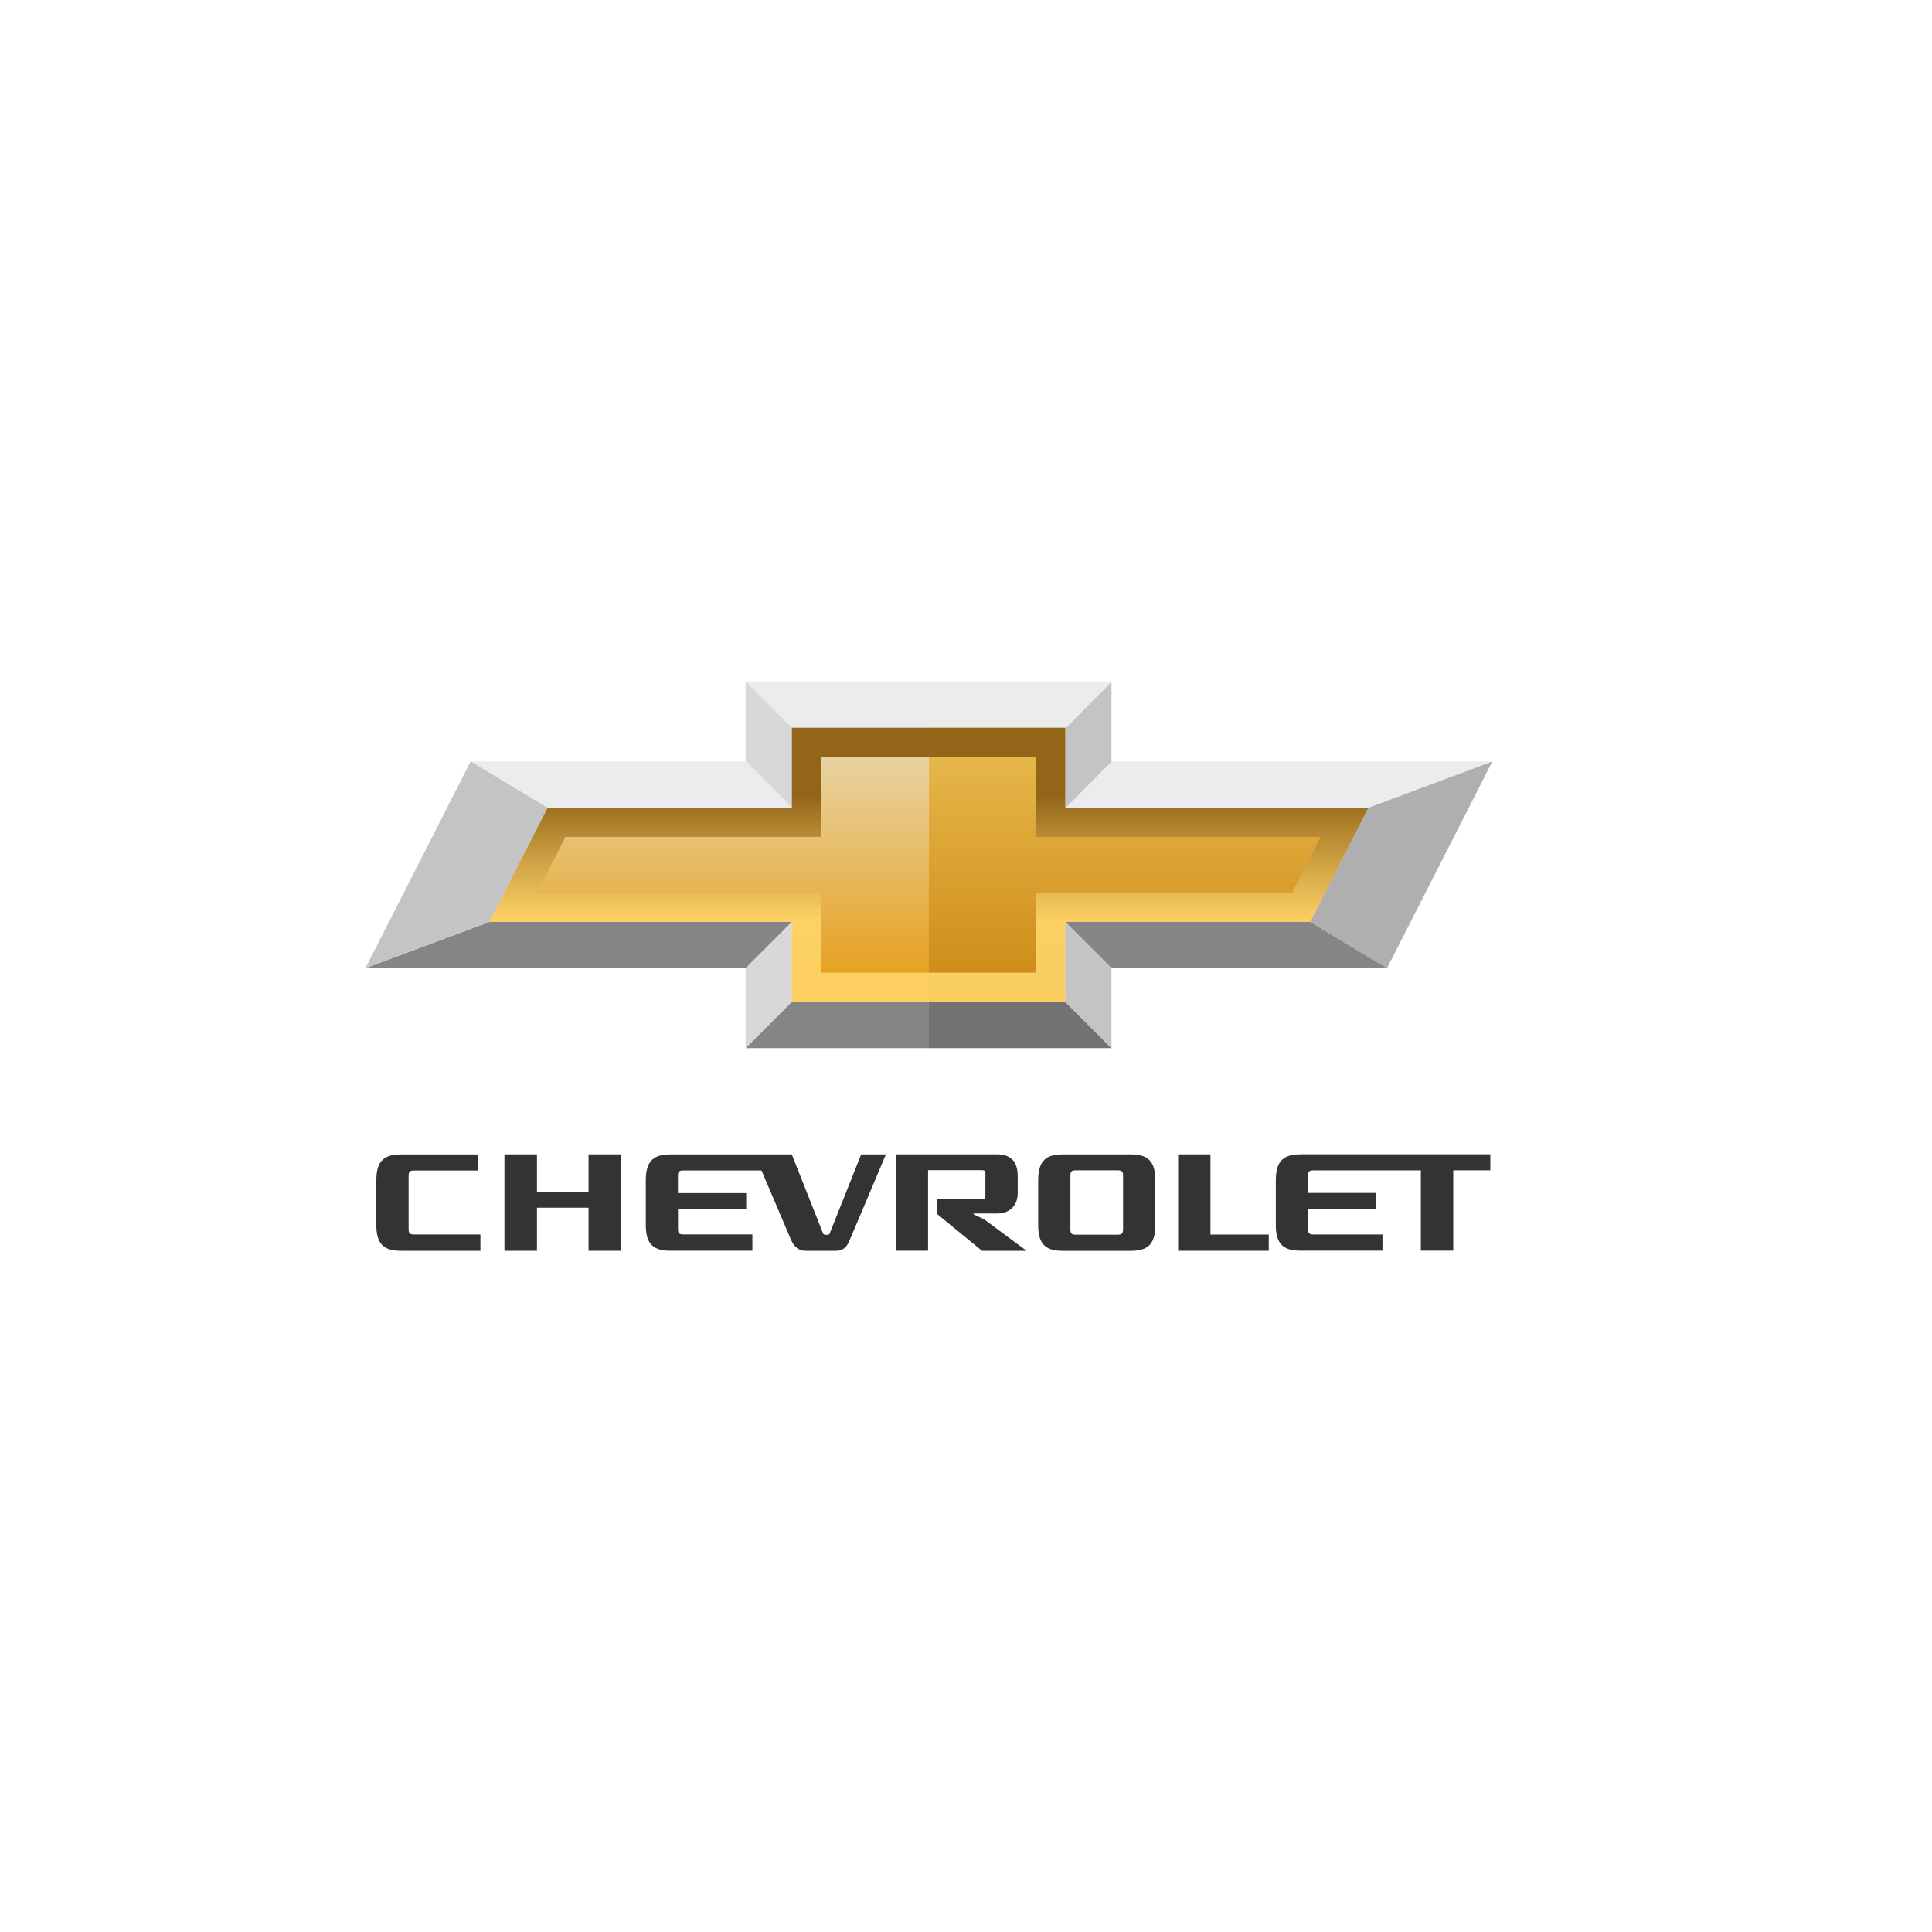 <?xml version="1.0" encoding="UTF-8"?>
<svg id="Layer_1" data-name="Layer 1" xmlns="http://www.w3.org/2000/svg" xmlns:xlink="http://www.w3.org/1999/xlink" viewBox="0 0 300 300">
  <defs>
    <style>
      .cls-1 {
        fill: url(#Bowtie_Right_Crease);
      }

      .cls-2 {
        fill: url(#linear-gradient-2);
      }

      .cls-3 {
        fill: #343333;
      }

      .cls-4 {
        fill: url(#linear-gradient);
      }

      .cls-5 {
        fill: #737172;
      }

      .cls-6 {
        fill: #d8d8da;
      }

      .cls-7 {
        fill: #868486;
      }

      .cls-8 {
        fill: #c4c3c5;
      }

      .cls-9 {
        fill: #ebeced;
      }

      .cls-10 {
        fill: #afaeb0;
      }
    </style>
    <linearGradient id="Bowtie_Right_Crease" data-name="Bowtie Right Crease" x1="178.36" y1="113" x2="178.36" y2="155.55" gradientUnits="userSpaceOnUse">
      <stop offset="0" stop-color="#e9bc50"/>
      <stop offset="1" stop-color="#cc8813"/>
    </linearGradient>
    <linearGradient id="linear-gradient" x1="110.11" y1="113" x2="110.11" y2="155.55" gradientUnits="userSpaceOnUse">
      <stop offset="0" stop-color="#e8d9b2"/>
      <stop offset="1" stop-color="#e69b11"/>
    </linearGradient>
    <linearGradient id="linear-gradient-2" x1="144.24" y1="113" x2="144.24" y2="155.56" gradientUnits="userSpaceOnUse">
      <stop offset=".25" stop-color="#936518"/>
      <stop offset=".7" stop-color="#ffd568" stop-opacity=".9"/>
    </linearGradient>
  </defs>
  <g>
    <path class="cls-3" d="M74.23,181.76v-2.5s-11.96,0-11.96,0c-2.48,0-3.83.88-3.83,3.98v7.04c0,3.07,1.35,3.94,3.83,3.94h12.33s0-2.53,0-2.53h-10.27c-.72,0-.88-.18-.88-.89v-8.18c0-.69.17-.86.88-.86h9.91Z"/>
    <polygon class="cls-3" points="91.39 179.25 91.39 185.13 83.38 185.13 83.38 179.25 78.33 179.25 78.33 194.22 83.38 194.22 83.38 187.53 91.39 187.53 91.39 194.22 96.44 194.22 96.44 179.25 91.39 179.25"/>
    <path class="cls-3" d="M118.25,181.76l4.6,10.8c.35.78.96,1.66,2.27,1.66h4.71c1.31,0,1.76-.86,2.1-1.64.35-.78,5.63-13.32,5.63-13.32h-3.84s-4.88,12.25-4.88,12.25c-.09.21-.19.24-.52.23-.33,0-.44-.02-.52-.23l-4.85-12.25h-18.84c-2.48,0-3.83.88-3.83,3.98v7.04c0,3.05,1.35,3.93,3.83,3.93h12.72s0-2.53,0-2.53h-10.67c-.72,0-.88-.17-.88-.89v-3.06s10.59,0,10.59,0v-2.47s-10.6,0-10.6,0v-2.65c0-.69.17-.86.88-.86h12.09Z"/>
    <path class="cls-3" d="M167.08,181.73h6.44c.71,0,.87.18.87.86v8.24c0,.7-.17.89-.87.89h-6.45c-.7,0-.86-.18-.86-.89v-8.24c0-.68.14-.86.87-.86M179.39,183.22c0-3.1-1.35-3.97-3.83-3.96h-10.52c-2.47,0-3.83.86-3.83,3.97v7.07c0,3.07,1.35,3.93,3.83,3.93h10.52c2.48,0,3.83-.86,3.83-3.93v-7.07"/>
    <polygon class="cls-3" points="187.96 191.7 187.96 179.25 182.94 179.25 182.94 194.22 197.01 194.22 197.01 191.7 187.96 191.7"/>
    <path class="cls-3" d="M201.94,179.25c-2.47,0-3.83.88-3.83,3.98v7.03c0,3.07,1.35,3.94,3.83,3.94h12.73s0-2.51,0-2.51h-10.67c-.72,0-.89-.18-.89-.89v-3.07s10.55,0,10.55,0v-2.49s-10.56,0-10.56,0v-2.64c0-.69.17-.86.88-.86h16.65s0,12.46,0,12.46h5.03s0-12.47,0-12.47h5.76s0-2.49,0-2.49h-29.49Z"/>
    <path class="cls-3" d="M152.85,189.35l-1.68-.79v-.13s3.67,0,3.67,0c1.68,0,3.19-.95,3.19-3.21v-2.58c0-2.48-1.28-3.39-3.19-3.39h-15.7s0,14.96,0,14.96h4.97s0-12.51,0-12.51h8.3c.46,0,.58.13.6.4v3.74c-.03.25-.28.4-.6.4h-6.87s0,2.29,0,2.29l6.95,5.69h6.91s-6.55-4.86-6.55-4.86Z"/>
  </g>
  <g>
    <g>
      <polygon class="cls-1" points="144.24 113 165.4 113 165.4 113.04 165.4 125.41 165.54 125.41 212.48 125.41 203.43 143.15 165.4 143.15 165.4 155.55 144.24 155.55 144.24 113"/>
      <polygon class="cls-4" points="122.96 113.02 122.96 113 144.24 113 144.24 155.55 122.96 155.55 122.96 143.15 75.99 143.15 85.03 125.43 85.04 125.41 122.96 125.41 122.96 113.02"/>
      <polygon class="cls-9" points="165.4 113 144.24 113 144.24 105.81 172.59 105.81 172.59 105.88 165.51 113.04 165.4 113.04 165.4 113"/>
      <polygon class="cls-9" points="144.24 105.81 144.24 113 122.96 113 122.96 113.02 115.8 105.81 144.24 105.81"/>
      <polygon class="cls-6" points="122.96 113.02 122.96 125.41 115.8 118.21 115.77 118.21 115.77 105.81 115.8 105.81 122.96 113.02"/>
      <polygon class="cls-8" points="172.59 105.88 172.59 118.22 172.65 118.22 165.54 125.41 165.4 125.41 165.4 113.04 165.51 113.04 172.59 105.88"/>
      <polygon class="cls-7" points="144.24 155.55 144.24 162.75 115.77 162.75 122.96 155.55 144.24 155.55"/>
      <polygon class="cls-5" points="144.24 162.75 144.24 155.55 165.4 155.55 172.59 162.75 144.24 162.75"/>
      <polygon class="cls-10" points="231.74 118.22 215.38 150.34 203.43 143.15 212.48 125.41 231.74 118.22"/>
      <polygon class="cls-9" points="231.74 118.22 212.48 125.41 165.54 125.41 172.65 118.22 231.74 118.22"/>
      <polygon class="cls-7" points="215.38 150.34 172.59 150.34 165.4 143.15 203.43 143.15 215.38 150.34"/>
      <polygon class="cls-8" points="172.59 150.34 172.59 162.75 165.4 155.55 165.4 143.15 172.59 150.34"/>
      <polygon class="cls-6" points="122.96 143.15 122.96 155.55 115.77 162.75 115.77 150.34 122.96 143.15"/>
      <polygon class="cls-9" points="115.8 118.21 122.96 125.41 85.04 125.41 85.03 125.43 73.09 118.22 115.77 118.22 115.77 118.21 115.8 118.21"/>
      <polygon class="cls-7" points="122.96 143.15 115.77 150.34 56.74 150.34 75.99 143.15 122.96 143.15"/>
      <polygon class="cls-8" points="85.03 125.43 75.99 143.15 56.74 150.34 73.09 118.22 85.03 125.43"/>
    </g>
    <path class="cls-2" d="M127.49,117.54h33.37s0,7.87,0,7.87v4.54h44.21s-4.42,8.67-4.42,8.67h-35.26s-4.54,0-4.54,0v12.41h-33.37v-12.41h-44.1l4.42-8.67h35.14s4.54,0,4.54,0v-4.54s0-7.87,0-7.87M122.96,113v12.41s-37.92,0-37.92,0l-9.05,17.74h46.97s0,12.41,0,12.41h42.44s0-12.41,0-12.41h38.04s9.05-17.74,9.05-17.74h-47.08s0-12.41,0-12.41h-42.44Z"/>
  </g>
</svg>